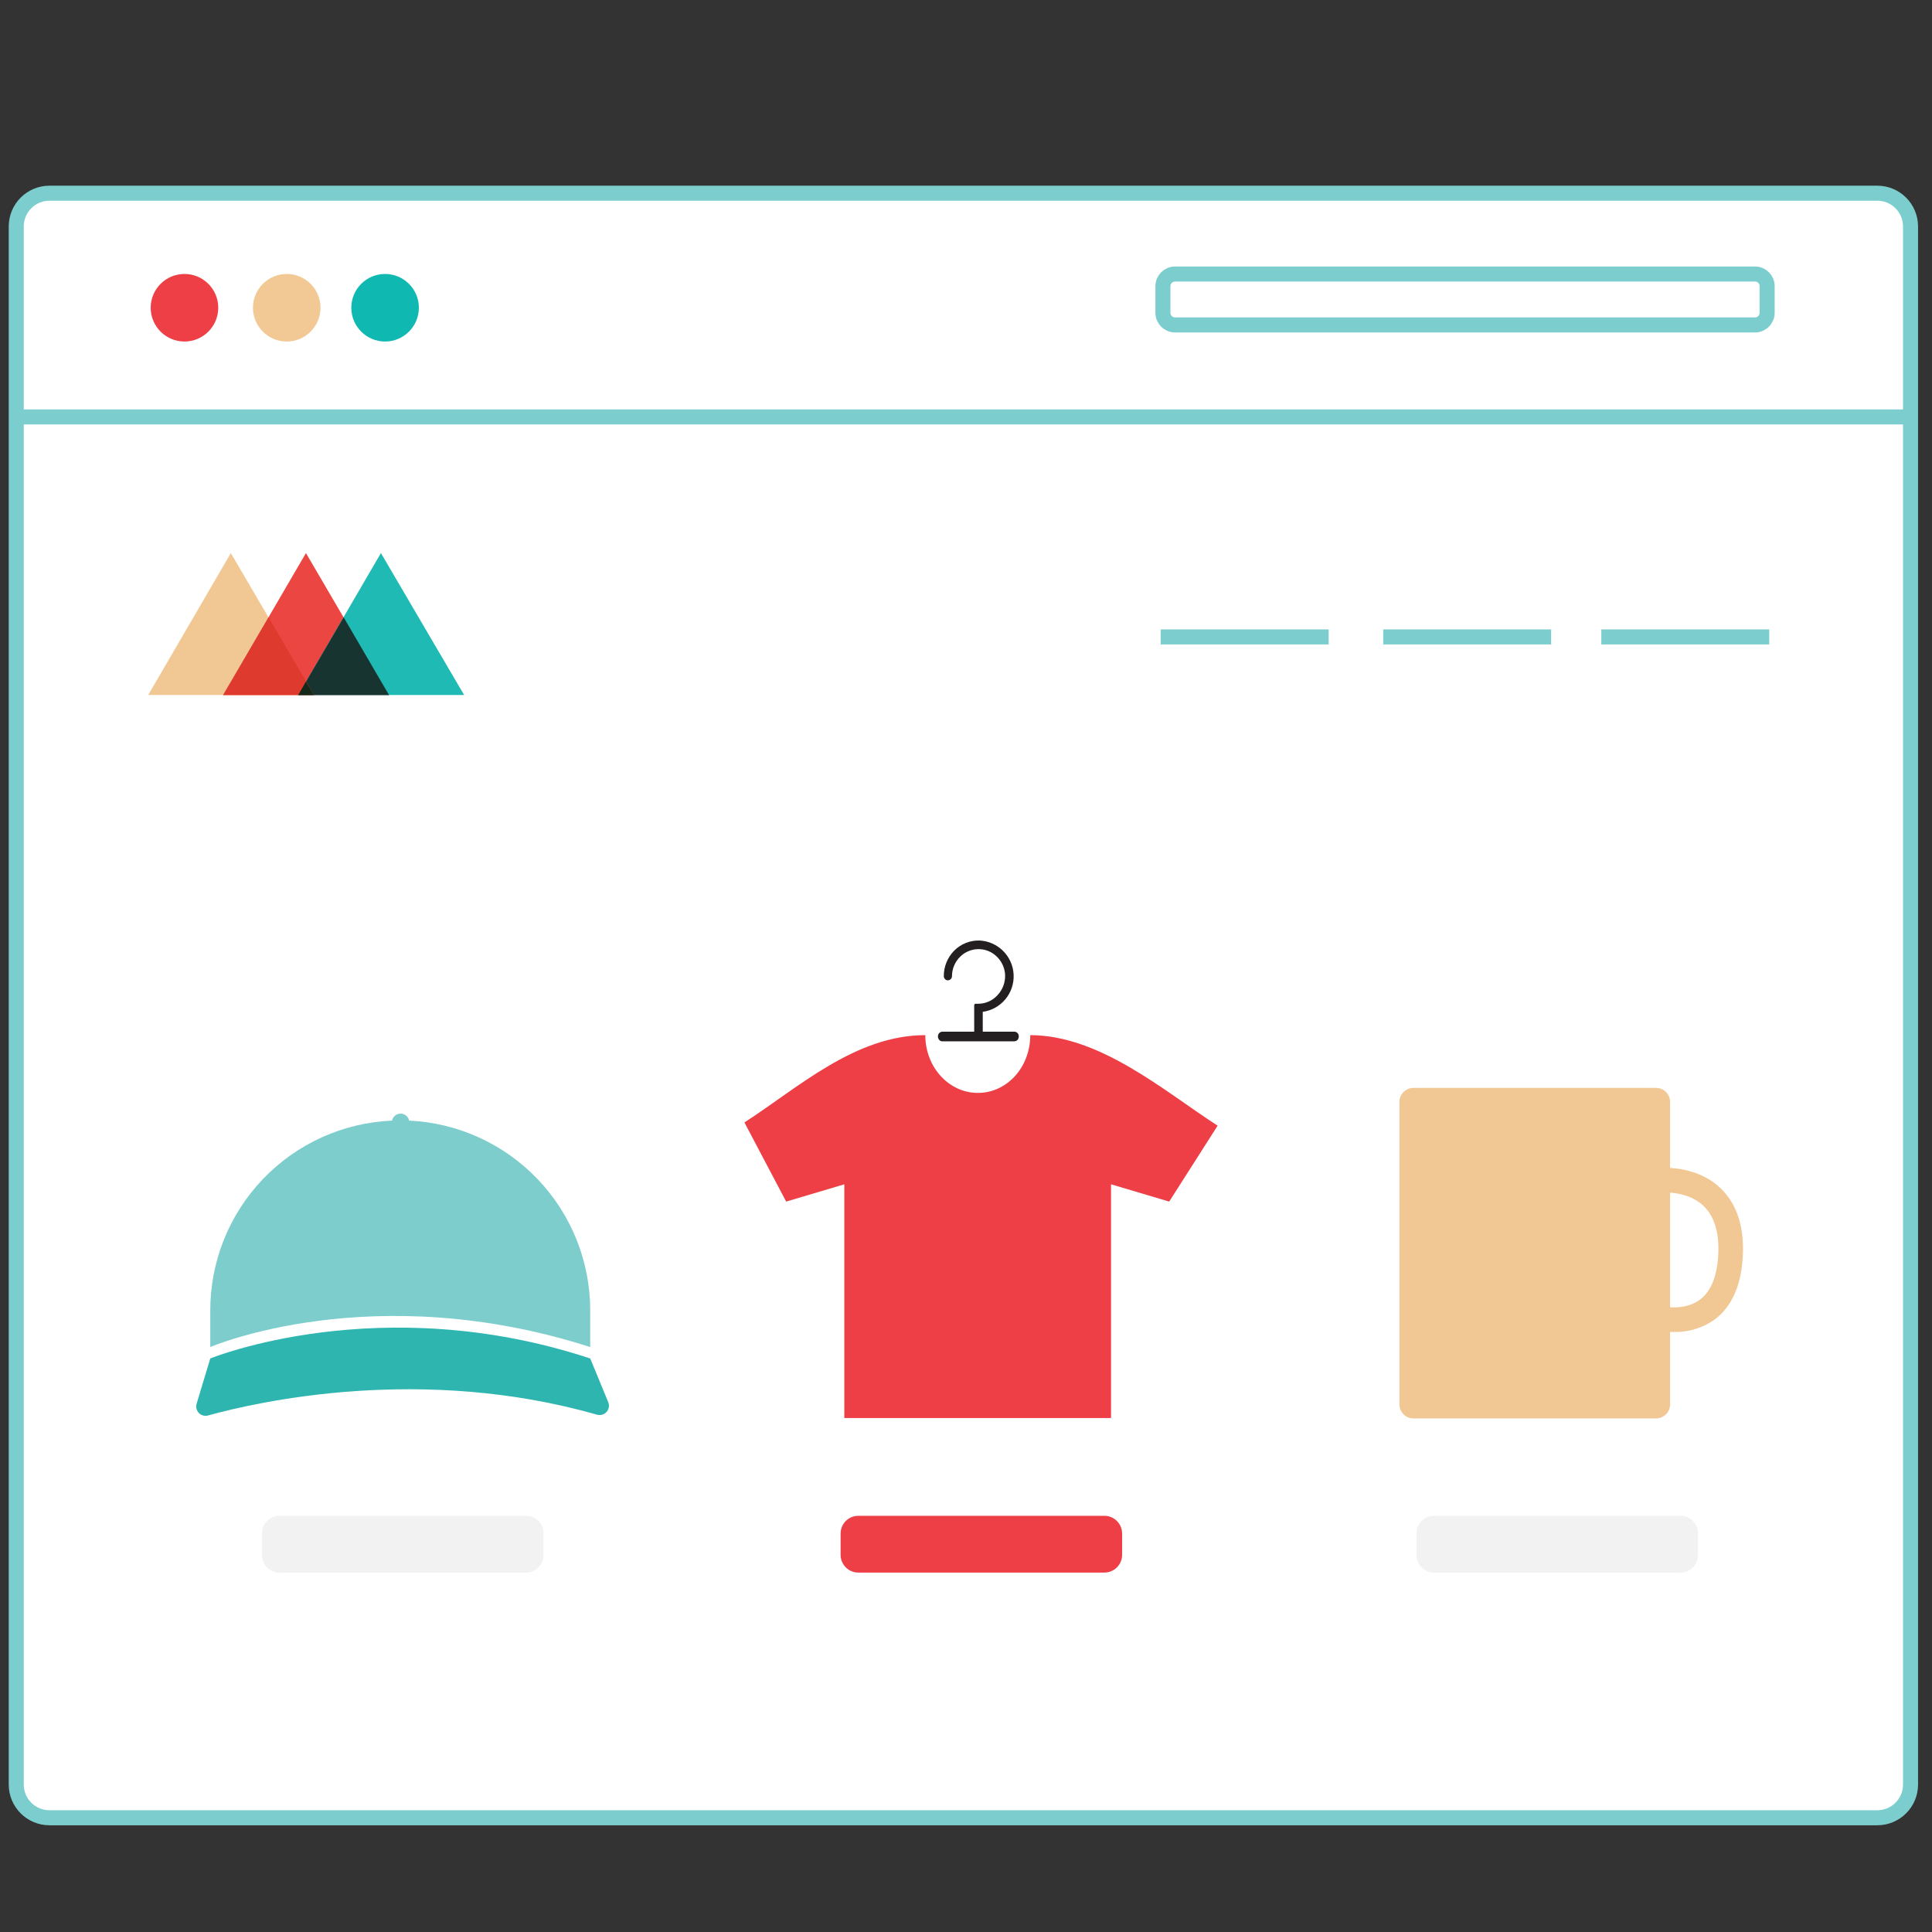 <svg width="180" height="180" viewBox="0 0 180 180" fill="none" xmlns="http://www.w3.org/2000/svg">
<rect x="0" y="0" width="180" height="180" fill="#333333" stroke="none"/>
<path d="M174.903 18H4.611C2.9 18 1.513 19.387 1.513 21.097V166.26C1.513 167.971 2.9 169.357 4.611 169.357H174.903C176.613 169.357 178 167.971 178 166.26V21.097C178 19.387 176.613 18 174.903 18Z" fill="white" stroke="#7CCDCD" stroke-width="1.4" stroke-miterlimit="10"/>
<path d="M54.989 126.565C35.4 120.098 19.591 126.565 19.591 126.565L18.319 130.783C18.273 130.932 18.269 131.091 18.305 131.242C18.342 131.394 18.419 131.533 18.527 131.644C18.636 131.756 18.773 131.836 18.923 131.877C19.074 131.918 19.232 131.917 19.382 131.876C24.14 130.561 39.345 127.147 55.628 131.804C55.785 131.848 55.951 131.847 56.107 131.802C56.264 131.757 56.404 131.668 56.513 131.547C56.621 131.426 56.694 131.276 56.721 131.116C56.749 130.955 56.732 130.79 56.67 130.64L54.989 126.565Z" fill="#2EB5B0"/>
<path d="M38.116 104.404C38.093 104.282 38.041 104.168 37.967 104.07C37.892 103.971 37.795 103.891 37.685 103.836C37.588 103.788 37.482 103.761 37.374 103.754C37.266 103.747 37.158 103.762 37.056 103.797C36.953 103.833 36.859 103.888 36.779 103.96C36.698 104.032 36.632 104.119 36.585 104.217C36.558 104.276 36.541 104.339 36.535 104.404C31.976 104.597 27.668 106.543 24.51 109.837C21.353 113.132 19.59 117.518 19.591 122.081V125.502C19.591 125.502 34.681 118.984 54.989 125.502V122.081C54.988 117.531 53.235 113.155 50.093 109.863C46.951 106.571 42.662 104.616 38.116 104.404Z" fill="#7DCDCD"/>
<path d="M17.187 31.819C18.925 31.819 20.335 30.409 20.335 28.671C20.335 26.933 18.925 25.524 17.187 25.524C15.449 25.524 14.04 26.933 14.04 28.671C14.04 30.409 15.449 31.819 17.187 31.819Z" fill="#EE3F47"/>
<path d="M35.878 31.819C37.616 31.819 39.025 30.409 39.025 28.671C39.025 26.933 37.616 25.524 35.878 25.524C34.139 25.524 32.73 26.933 32.73 28.671C32.73 30.409 34.139 31.819 35.878 31.819Z" fill="#0FB9B2"/>
<path d="M26.714 31.819C28.452 31.819 29.861 30.409 29.861 28.671C29.861 26.933 28.452 25.524 26.714 25.524C24.976 25.524 23.567 26.933 23.567 28.671C23.567 30.409 24.976 31.819 26.714 31.819Z" fill="#F2C994"/>
<path d="M94.536 96.118H91.561V94.272C92.386 94.156 93.137 93.738 93.669 93.098C94.201 92.458 94.475 91.642 94.437 90.811C94.4 89.979 94.053 89.192 93.465 88.603C92.877 88.013 92.091 87.665 91.26 87.625C90.823 87.613 90.389 87.69 89.984 87.852C89.579 88.014 89.211 88.257 88.903 88.566C88.593 88.879 88.347 89.251 88.181 89.659C88.014 90.067 87.93 90.504 87.932 90.945C87.932 91.012 87.949 91.079 87.982 91.138C88.014 91.197 88.062 91.247 88.119 91.282C88.177 91.317 88.243 91.336 88.31 91.336C88.377 91.336 88.443 91.317 88.5 91.282C88.56 91.249 88.609 91.2 88.644 91.14C88.678 91.081 88.695 91.013 88.694 90.945C88.695 90.604 88.764 90.267 88.897 89.953C89.03 89.64 89.225 89.356 89.47 89.119C89.812 88.786 90.244 88.561 90.713 88.472C91.182 88.382 91.667 88.433 92.107 88.616C92.551 88.808 92.931 89.122 93.204 89.521C93.476 89.921 93.629 90.389 93.645 90.873C93.659 91.561 93.401 92.227 92.927 92.727C92.702 92.974 92.428 93.172 92.122 93.308C91.817 93.444 91.486 93.515 91.152 93.517H90.9C90.864 93.517 90.829 93.531 90.804 93.557C90.778 93.583 90.764 93.617 90.764 93.654V96.118H87.789C87.677 96.126 87.572 96.176 87.497 96.26C87.422 96.343 87.382 96.452 87.386 96.564C87.386 96.68 87.427 96.792 87.501 96.88C87.534 96.921 87.575 96.955 87.623 96.979C87.67 97.002 87.722 97.015 87.774 97.017H94.515C94.626 97.009 94.731 96.96 94.809 96.88C94.879 96.789 94.917 96.678 94.917 96.564C94.923 96.455 94.887 96.348 94.816 96.265C94.745 96.182 94.645 96.129 94.536 96.118Z" fill="#231F20"/>
<path d="M95.988 96.442C95.988 99.417 93.833 101.824 91.102 101.824C88.4 101.824 86.208 99.417 86.208 96.442C79.691 96.442 74.388 101.321 69.357 104.576L73.245 111.949L78.663 110.339V132.113H103.512V110.339L108.93 111.949L113.443 104.878C108.413 101.623 102.484 96.442 95.96 96.442H95.988Z" fill="#EE3F47"/>
<path d="M163.513 25.531H109.475C108.852 25.531 108.347 26.036 108.347 26.659V29.145C108.347 29.768 108.852 30.274 109.475 30.274H163.513C164.136 30.274 164.641 29.768 164.641 29.145V26.659C164.641 26.036 164.136 25.531 163.513 25.531Z" stroke="#7CCDCD" stroke-width="1.4" stroke-miterlimit="10"/>
<path d="M1.643 38.846H177.555" stroke="#7CCDCD" stroke-width="1.4" stroke-miterlimit="10"/>
<path d="M149.191 59.341H164.835" stroke="#7CCDCD" stroke-width="1.4" stroke-miterlimit="10"/>
<path d="M128.871 59.341H144.514" stroke="#7CCDCD" stroke-width="1.4" stroke-miterlimit="10"/>
<path d="M108.138 59.341H123.789" stroke="#7CCDCD" stroke-width="1.4" stroke-miterlimit="10"/>
<path d="M154.293 101.357H131.686C130.964 101.357 130.379 101.942 130.379 102.664V130.845C130.379 131.566 130.964 132.151 131.686 132.151H154.293C155.014 132.151 155.599 131.566 155.599 130.845V102.664C155.599 101.942 155.014 101.357 154.293 101.357Z" fill="#F1C893"/>
<path d="M155.974 124.098C155.46 124.102 154.948 124.051 154.446 123.945L154.988 121.717C154.988 121.717 156.967 122.157 158.396 121.075C159.428 120.292 159.997 118.863 160.089 116.823C160.18 114.783 159.707 113.335 158.744 112.38C157.28 110.958 155.034 111.107 155.011 111.107L154.824 108.815C154.958 108.815 158.098 108.57 160.322 110.725C161.804 112.158 162.499 114.248 162.377 116.938C162.251 119.704 161.372 121.721 159.756 122.932C158.653 123.717 157.327 124.126 155.974 124.098Z" fill="#F1C893"/>
<path d="M13.808 64.752L21.505 51.53L29.251 64.752H13.808Z" fill="#F1C893"/>
<path d="M20.794 64.752L28.504 51.53L36.243 64.752H20.794Z" fill="#EB4641"/>
<path d="M27.785 64.752L35.489 51.53L43.242 64.752H27.785Z" fill="#1EBAB3"/>
<path d="M27.785 64.752H36.243L32.018 57.515L27.785 64.752Z" fill="#173430"/>
<path d="M20.794 64.752H29.251L25.026 57.515L20.794 64.752Z" fill="#DF3A2E"/>
<path d="M27.785 64.752H29.251L28.504 63.501L27.785 64.752Z" fill="#15291B"/>
<path d="M102.892 141.224H79.969C79.056 141.224 78.317 141.964 78.317 142.877V144.861C78.317 145.773 79.056 146.513 79.969 146.513H102.892C103.805 146.513 104.545 145.773 104.545 144.861V142.877C104.545 141.964 103.805 141.224 102.892 141.224Z" fill="#EE3F47"/>
<path d="M156.566 141.224H133.6C132.699 141.224 131.969 141.955 131.969 142.856V144.882C131.969 145.783 132.699 146.513 133.6 146.513H156.566C157.467 146.513 158.197 145.783 158.197 144.882V142.856C158.197 141.955 157.467 141.224 156.566 141.224Z" fill="#F2F2F2"/>
<path d="M49.005 141.224H26.039C25.138 141.224 24.408 141.955 24.408 142.856V144.882C24.408 145.783 25.138 146.513 26.039 146.513H49.005C49.906 146.513 50.637 145.783 50.637 144.882V142.856C50.637 141.955 49.906 141.224 49.005 141.224Z" fill="#F2F2F2"/>
</svg>
